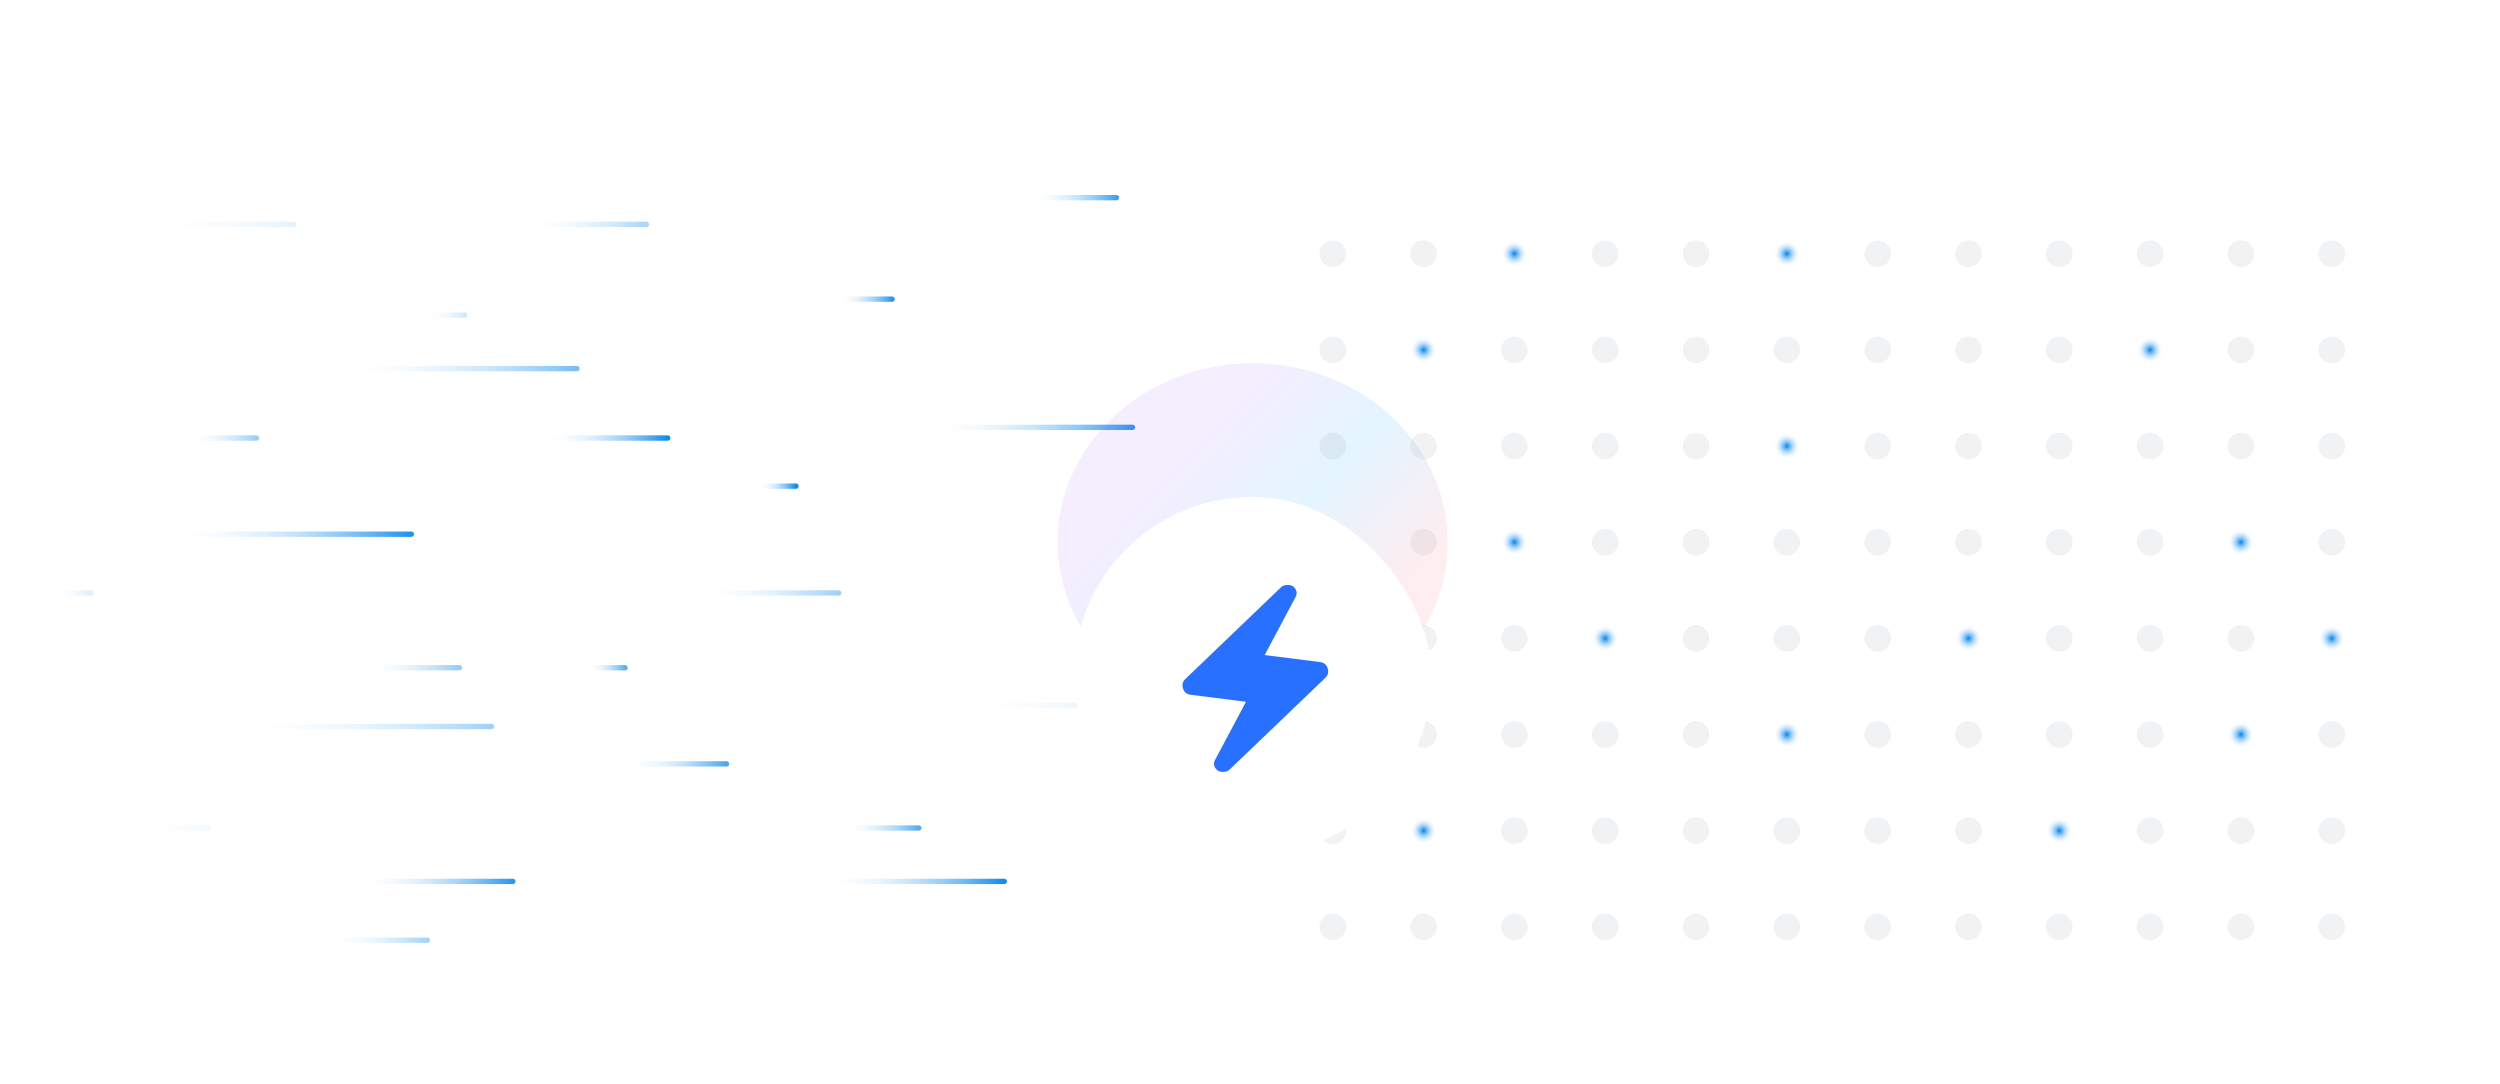 <svg width="468" height="203" viewBox="0 0 468 203" fill="none" xmlns="http://www.w3.org/2000/svg">
<path opacity="0.1" d="M26 42H55" stroke="url(#paint0_linear_2136_19948)" stroke-linecap="round"/>
<path opacity="0.53" d="M64 69H108" stroke="url(#paint1_linear_2136_19948)" stroke-linecap="round"/>
<path opacity="0.34" d="M98 42H121" stroke="url(#paint2_linear_2136_19948)" stroke-linecap="round"/>
<path opacity="0.88" d="M32 100H77" stroke="url(#paint3_linear_2136_19948)" stroke-linecap="round"/>
<path opacity="0.37" d="M44 136H92" stroke="url(#paint4_linear_2136_19948)" stroke-linecap="round"/>
<path opacity="0.38" d="M130 111H157" stroke="url(#paint5_linear_2136_19948)" stroke-linecap="round"/>
<path opacity="0.84" d="M157 56H167" stroke="url(#paint6_linear_2136_19948)" stroke-linecap="round"/>
<path opacity="0.94" d="M102 82H125" stroke="url(#paint7_linear_2136_19948)" stroke-linecap="round"/>
<path opacity="0.83" d="M174 80H212" stroke="url(#paint8_linear_2136_19948)" stroke-linecap="round"/>
<path opacity="0.25" d="M178 132H225" stroke="url(#paint9_linear_2136_19948)" stroke-linecap="round"/>
<path opacity="0.93" d="M154 165H188" stroke="url(#paint10_linear_2136_19948)" stroke-linecap="round"/>
<path opacity="0.42" d="M68 125H86" stroke="url(#paint11_linear_2136_19948)" stroke-linecap="round"/>
<path opacity="0.4" d="M35 82H48" stroke="url(#paint12_linear_2136_19948)" stroke-linecap="round"/>
<path opacity="0.67" d="M158 155H172" stroke="url(#paint13_linear_2136_19948)" stroke-linecap="round"/>
<path opacity="0.36" d="M61 176H80" stroke="url(#paint14_linear_2136_19948)" stroke-linecap="round"/>
<path opacity="0.72" d="M117 143H136" stroke="url(#paint15_linear_2136_19948)" stroke-linecap="round"/>
<path opacity="0.84" d="M67 165H96" stroke="url(#paint16_linear_2136_19948)" stroke-linecap="round"/>
<path opacity="0.65" d="M110 125H117" stroke="url(#paint17_linear_2136_19948)" stroke-linecap="round"/>
<path opacity="0.19" d="M80 59H87" stroke="url(#paint18_linear_2136_19948)" stroke-linecap="round"/>
<path opacity="0.94" d="M142 91H149" stroke="url(#paint19_linear_2136_19948)" stroke-linecap="round"/>
<path opacity="0.13" d="M10 111H17" stroke="url(#paint20_linear_2136_19948)" stroke-linecap="round"/>
<path opacity="0.76" d="M193 37H209" stroke="url(#paint21_linear_2136_19948)" stroke-linecap="round"/>
<path opacity="0.05" d="M25 155H39" stroke="url(#paint22_linear_2136_19948)" stroke-linecap="round"/>
<circle cx="249.5" cy="47.5" r="2.5" fill="#F1F2F3"/>
<circle cx="266.5" cy="47.5" r="2.5" fill="#F1F2F3"/>
<circle cx="283.5" cy="47.5" r="2.5" fill="url(#paint23_radial_2136_19948)"/>
<circle cx="300.5" cy="47.5" r="2.5" fill="#F1F2F3"/>
<circle cx="317.5" cy="47.5" r="2.5" fill="#F1F2F3"/>
<circle cx="334.5" cy="47.5" r="2.5" fill="url(#paint24_radial_2136_19948)"/>
<circle cx="351.5" cy="47.5" r="2.5" fill="#F1F2F3"/>
<circle cx="368.5" cy="47.5" r="2.5" fill="#F1F2F3"/>
<circle cx="385.5" cy="47.5" r="2.5" fill="#F1F2F3"/>
<circle cx="402.5" cy="47.5" r="2.5" fill="#F1F2F3"/>
<circle cx="419.5" cy="47.5" r="2.5" fill="#F1F2F3"/>
<circle cx="436.5" cy="47.5" r="2.5" fill="#F1F2F3"/>
<circle cx="249.5" cy="65.5" r="2.5" fill="#F1F2F3"/>
<circle cx="266.5" cy="65.5" r="2.5" fill="url(#paint25_radial_2136_19948)"/>
<circle cx="283.5" cy="65.5" r="2.5" fill="#F1F2F3"/>
<circle cx="300.5" cy="65.5" r="2.5" fill="#F1F2F3"/>
<circle cx="317.5" cy="65.5" r="2.5" fill="#F1F2F3"/>
<circle cx="334.5" cy="65.5" r="2.5" fill="#F1F2F3"/>
<circle cx="351.5" cy="65.5" r="2.5" fill="#F1F2F3"/>
<circle cx="368.5" cy="65.5" r="2.5" fill="#F1F2F3"/>
<circle cx="385.5" cy="65.5" r="2.5" fill="#F1F2F3"/>
<circle cx="402.5" cy="65.5" r="2.5" fill="url(#paint26_radial_2136_19948)"/>
<circle cx="419.5" cy="65.5" r="2.5" fill="#F1F2F3"/>
<circle cx="436.5" cy="65.5" r="2.5" fill="#F1F2F3"/>
<circle cx="249.5" cy="83.5" r="2.5" fill="#F1F2F3"/>
<circle cx="266.5" cy="83.5" r="2.5" fill="#F1F2F3"/>
<circle cx="283.5" cy="83.5" r="2.5" fill="#F1F2F3"/>
<circle cx="300.5" cy="83.5" r="2.5" fill="#F1F2F3"/>
<circle cx="317.5" cy="83.5" r="2.5" fill="#F1F2F3"/>
<circle cx="334.5" cy="83.5" r="2.5" fill="url(#paint27_radial_2136_19948)"/>
<circle cx="351.5" cy="83.5" r="2.5" fill="#F1F2F3"/>
<circle cx="368.5" cy="83.5" r="2.5" fill="#F1F2F3"/>
<circle cx="385.5" cy="83.5" r="2.5" fill="#F1F2F3"/>
<circle cx="402.5" cy="83.5" r="2.5" fill="#F1F2F3"/>
<circle cx="419.5" cy="83.5" r="2.5" fill="#F1F2F3"/>
<circle cx="436.5" cy="83.5" r="2.5" fill="#F1F2F3"/>
<circle cx="249.5" cy="101.5" r="2.5" fill="#F1F2F3"/>
<circle cx="266.5" cy="101.5" r="2.5" fill="#F1F2F3"/>
<circle cx="283.5" cy="101.5" r="2.5" fill="url(#paint28_radial_2136_19948)"/>
<circle cx="300.5" cy="101.5" r="2.5" fill="#F1F2F3"/>
<circle cx="317.5" cy="101.5" r="2.5" fill="#F1F2F3"/>
<circle cx="334.5" cy="101.5" r="2.5" fill="#F1F2F3"/>
<circle cx="351.5" cy="101.5" r="2.5" fill="#F1F2F3"/>
<circle cx="368.5" cy="101.5" r="2.5" fill="#F1F2F3"/>
<circle cx="385.5" cy="101.5" r="2.5" fill="#F1F2F3"/>
<circle cx="402.5" cy="101.5" r="2.5" fill="#F1F2F3"/>
<circle cx="419.5" cy="101.5" r="2.5" fill="url(#paint29_radial_2136_19948)"/>
<circle cx="436.5" cy="101.5" r="2.5" fill="#F1F2F3"/>
<circle cx="249.5" cy="119.5" r="2.5" fill="#F1F2F3"/>
<circle cx="266.5" cy="119.5" r="2.5" fill="#F1F2F3"/>
<circle cx="283.5" cy="119.5" r="2.5" fill="#F1F2F3"/>
<circle cx="300.5" cy="119.5" r="2.5" fill="url(#paint30_radial_2136_19948)"/>
<circle cx="317.5" cy="119.5" r="2.5" fill="#F1F2F3"/>
<circle cx="334.5" cy="119.5" r="2.5" fill="#F1F2F3"/>
<circle cx="351.5" cy="119.5" r="2.5" fill="#F1F2F3"/>
<circle cx="368.5" cy="119.5" r="2.5" fill="url(#paint31_radial_2136_19948)"/>
<circle cx="385.5" cy="119.5" r="2.5" fill="#F1F2F3"/>
<circle cx="402.5" cy="119.5" r="2.5" fill="#F1F2F3"/>
<circle cx="419.5" cy="119.5" r="2.5" fill="#F1F2F3"/>
<circle cx="436.5" cy="119.5" r="2.5" fill="url(#paint32_radial_2136_19948)"/>
<circle cx="249.5" cy="137.5" r="2.5" fill="url(#paint33_radial_2136_19948)"/>
<circle cx="266.5" cy="137.5" r="2.5" fill="#F1F2F3"/>
<circle cx="283.5" cy="137.5" r="2.5" fill="#F1F2F3"/>
<circle cx="300.5" cy="137.5" r="2.5" fill="#F1F2F3"/>
<circle cx="317.5" cy="137.5" r="2.5" fill="#F1F2F3"/>
<circle cx="334.5" cy="137.5" r="2.5" fill="url(#paint34_radial_2136_19948)"/>
<circle cx="351.5" cy="137.5" r="2.5" fill="#F1F2F3"/>
<circle cx="368.5" cy="137.5" r="2.5" fill="#F1F2F3"/>
<circle cx="385.5" cy="137.5" r="2.5" fill="#F1F2F3"/>
<circle cx="402.5" cy="137.5" r="2.5" fill="#F1F2F3"/>
<circle cx="419.5" cy="137.5" r="2.5" fill="url(#paint35_radial_2136_19948)"/>
<circle cx="436.5" cy="137.5" r="2.5" fill="#F1F2F3"/>
<circle cx="249.5" cy="155.5" r="2.5" fill="#F1F2F3"/>
<circle cx="266.5" cy="155.5" r="2.5" fill="url(#paint36_radial_2136_19948)"/>
<circle cx="283.5" cy="155.5" r="2.5" fill="#F1F2F3"/>
<circle cx="300.5" cy="155.5" r="2.5" fill="#F1F2F3"/>
<circle cx="317.5" cy="155.5" r="2.5" fill="#F1F2F3"/>
<circle cx="334.5" cy="155.5" r="2.5" fill="#F1F2F3"/>
<circle cx="351.5" cy="155.5" r="2.5" fill="#F1F2F3"/>
<circle cx="368.5" cy="155.5" r="2.5" fill="#F1F2F3"/>
<circle cx="385.5" cy="155.5" r="2.5" fill="url(#paint37_radial_2136_19948)"/>
<circle cx="402.5" cy="155.5" r="2.5" fill="#F1F2F3"/>
<circle cx="419.5" cy="155.5" r="2.5" fill="#F1F2F3"/>
<circle cx="436.5" cy="155.5" r="2.5" fill="#F1F2F3"/>
<circle cx="249.5" cy="173.5" r="2.5" fill="#F1F2F3"/>
<circle cx="266.5" cy="173.5" r="2.5" fill="#F1F2F3"/>
<circle cx="283.5" cy="173.5" r="2.5" fill="#F1F2F3"/>
<circle cx="300.5" cy="173.5" r="2.5" fill="#F1F2F3"/>
<circle cx="317.5" cy="173.5" r="2.5" fill="#F1F2F3"/>
<circle cx="334.5" cy="173.5" r="2.5" fill="#F1F2F3"/>
<circle cx="351.5" cy="173.5" r="2.5" fill="#F1F2F3"/>
<circle cx="368.5" cy="173.5" r="2.5" fill="#F1F2F3"/>
<circle cx="385.5" cy="173.5" r="2.5" fill="#F1F2F3"/>
<circle cx="402.5" cy="173.5" r="2.5" fill="#F1F2F3"/>
<circle cx="419.5" cy="173.5" r="2.5" fill="#F1F2F3"/>
<circle cx="436.5" cy="173.5" r="2.5" fill="#F1F2F3"/>
<g opacity="0.12" filter="url(#filter0_f_2136_19948)">
<ellipse cx="234.5" cy="101.5" rx="36.5" ry="33.5" fill="url(#paint38_linear_2136_19948)"/>
</g>
<g filter="url(#filter1_ddddd_2136_19948)">
<rect x="201" y="68" width="67" height="67" rx="33.5" fill="white"/>
<path d="M233.25 106.375L222.881 105.062C222.152 104.975 221.677 104.581 221.458 103.881C221.239 103.181 221.392 102.583 221.918 102.088L239.812 84.938C239.958 84.792 240.133 84.683 240.337 84.61C240.541 84.538 240.818 84.501 241.168 84.5C241.752 84.5 242.197 84.748 242.504 85.244C242.81 85.74 242.817 86.25 242.525 86.775L236.75 97.625L247.118 98.938C247.848 99.025 248.322 99.419 248.541 100.119C248.76 100.819 248.607 101.417 248.081 101.912L230.187 119.062C230.041 119.208 229.866 119.318 229.662 119.391C229.458 119.465 229.181 119.501 228.831 119.5C228.248 119.5 227.802 119.252 227.496 118.756C227.189 118.26 227.182 117.75 227.475 117.225L233.25 106.375Z" fill="#2870FF"/>
</g>
<defs>
<filter id="filter0_f_2136_19948" x="142.3" y="12.3" width="184.4" height="178.4" filterUnits="userSpaceOnUse" color-interpolation-filters="sRGB">
<feFlood flood-opacity="0" result="BackgroundImageFix"/>
<feBlend mode="normal" in="SourceGraphic" in2="BackgroundImageFix" result="shape"/>
<feGaussianBlur stdDeviation="27.85" result="effect1_foregroundBlur_2136_19948"/>
</filter>
<filter id="filter1_ddddd_2136_19948" x="193" y="67" width="83" height="92" filterUnits="userSpaceOnUse" color-interpolation-filters="sRGB">
<feFlood flood-opacity="0" result="BackgroundImageFix"/>
<feColorMatrix in="SourceAlpha" type="matrix" values="0 0 0 0 0 0 0 0 0 0 0 0 0 0 0 0 0 0 127 0" result="hardAlpha"/>
<feMorphology radius="8" operator="erode" in="SourceAlpha" result="effect1_dropShadow_2136_19948"/>
<feOffset dy="16"/>
<feGaussianBlur stdDeviation="8"/>
<feComposite in2="hardAlpha" operator="out"/>
<feColorMatrix type="matrix" values="0 0 0 0 0.165 0 0 0 0 0.2 0 0 0 0 0.275 0 0 0 0.04 0"/>
<feBlend mode="normal" in2="BackgroundImageFix" result="effect1_dropShadow_2136_19948"/>
<feColorMatrix in="SourceAlpha" type="matrix" values="0 0 0 0 0 0 0 0 0 0 0 0 0 0 0 0 0 0 127 0" result="hardAlpha"/>
<feMorphology radius="2.5" operator="erode" in="SourceAlpha" result="effect2_dropShadow_2136_19948"/>
<feOffset dy="5"/>
<feGaussianBlur stdDeviation="2.5"/>
<feComposite in2="hardAlpha" operator="out"/>
<feColorMatrix type="matrix" values="0 0 0 0 0.165 0 0 0 0 0.2 0 0 0 0 0.275 0 0 0 0.03 0"/>
<feBlend mode="normal" in2="effect1_dropShadow_2136_19948" result="effect2_dropShadow_2136_19948"/>
<feColorMatrix in="SourceAlpha" type="matrix" values="0 0 0 0 0 0 0 0 0 0 0 0 0 0 0 0 0 0 127 0" result="hardAlpha"/>
<feMorphology radius="1.5" operator="erode" in="SourceAlpha" result="effect3_dropShadow_2136_19948"/>
<feOffset dy="3"/>
<feGaussianBlur stdDeviation="1.5"/>
<feComposite in2="hardAlpha" operator="out"/>
<feColorMatrix type="matrix" values="0 0 0 0 0.165 0 0 0 0 0.2 0 0 0 0 0.275 0 0 0 0.05 0"/>
<feBlend mode="normal" in2="effect2_dropShadow_2136_19948" result="effect3_dropShadow_2136_19948"/>
<feColorMatrix in="SourceAlpha" type="matrix" values="0 0 0 0 0 0 0 0 0 0 0 0 0 0 0 0 0 0 127 0" result="hardAlpha"/>
<feMorphology radius="0.5" operator="erode" in="SourceAlpha" result="effect4_dropShadow_2136_19948"/>
<feOffset dy="1"/>
<feGaussianBlur stdDeviation="0.5"/>
<feComposite in2="hardAlpha" operator="out"/>
<feColorMatrix type="matrix" values="0 0 0 0 0.165 0 0 0 0 0.2 0 0 0 0 0.275 0 0 0 0.03 0"/>
<feBlend mode="normal" in2="effect3_dropShadow_2136_19948" result="effect4_dropShadow_2136_19948"/>
<feColorMatrix in="SourceAlpha" type="matrix" values="0 0 0 0 0 0 0 0 0 0 0 0 0 0 0 0 0 0 127 0" result="hardAlpha"/>
<feMorphology radius="1" operator="dilate" in="SourceAlpha" result="effect5_dropShadow_2136_19948"/>
<feOffset/>
<feComposite in2="hardAlpha" operator="out"/>
<feColorMatrix type="matrix" values="0 0 0 0 0.055 0 0 0 0 0.247 0 0 0 0 0.494 0 0 0 0.06 0"/>
<feBlend mode="normal" in2="effect4_dropShadow_2136_19948" result="effect5_dropShadow_2136_19948"/>
<feBlend mode="normal" in="SourceGraphic" in2="effect5_dropShadow_2136_19948" result="shape"/>
</filter>
<linearGradient id="paint0_linear_2136_19948" x1="26" y1="43" x2="55" y2="43" gradientUnits="userSpaceOnUse">
<stop stop-color="white" stop-opacity="0"/>
<stop offset="1" stop-color="#0083ED"/>
</linearGradient>
<linearGradient id="paint1_linear_2136_19948" x1="64" y1="70" x2="108" y2="70" gradientUnits="userSpaceOnUse">
<stop stop-color="white" stop-opacity="0"/>
<stop offset="1" stop-color="#0083ED"/>
</linearGradient>
<linearGradient id="paint2_linear_2136_19948" x1="98" y1="43" x2="121" y2="43" gradientUnits="userSpaceOnUse">
<stop stop-color="white" stop-opacity="0"/>
<stop offset="1" stop-color="#0083ED"/>
</linearGradient>
<linearGradient id="paint3_linear_2136_19948" x1="32" y1="101" x2="77" y2="101" gradientUnits="userSpaceOnUse">
<stop stop-color="white" stop-opacity="0"/>
<stop offset="1" stop-color="#0083ED"/>
</linearGradient>
<linearGradient id="paint4_linear_2136_19948" x1="44" y1="137" x2="92" y2="137" gradientUnits="userSpaceOnUse">
<stop stop-color="white" stop-opacity="0"/>
<stop offset="1" stop-color="#0083ED"/>
</linearGradient>
<linearGradient id="paint5_linear_2136_19948" x1="130" y1="112" x2="157" y2="112" gradientUnits="userSpaceOnUse">
<stop stop-color="white" stop-opacity="0"/>
<stop offset="1" stop-color="#0083ED"/>
</linearGradient>
<linearGradient id="paint6_linear_2136_19948" x1="157" y1="57" x2="167" y2="57" gradientUnits="userSpaceOnUse">
<stop stop-color="white" stop-opacity="0"/>
<stop offset="1" stop-color="#0083ED"/>
</linearGradient>
<linearGradient id="paint7_linear_2136_19948" x1="102" y1="83" x2="125" y2="83" gradientUnits="userSpaceOnUse">
<stop stop-color="white" stop-opacity="0"/>
<stop offset="1" stop-color="#0083ED"/>
</linearGradient>
<linearGradient id="paint8_linear_2136_19948" x1="174" y1="81" x2="212" y2="81" gradientUnits="userSpaceOnUse">
<stop stop-color="white" stop-opacity="0"/>
<stop offset="1" stop-color="#0083ED"/>
</linearGradient>
<linearGradient id="paint9_linear_2136_19948" x1="178" y1="133" x2="225" y2="133" gradientUnits="userSpaceOnUse">
<stop stop-color="white" stop-opacity="0"/>
<stop offset="1" stop-color="#0083ED"/>
</linearGradient>
<linearGradient id="paint10_linear_2136_19948" x1="154" y1="166" x2="188" y2="166" gradientUnits="userSpaceOnUse">
<stop stop-color="white" stop-opacity="0"/>
<stop offset="1" stop-color="#0083ED"/>
</linearGradient>
<linearGradient id="paint11_linear_2136_19948" x1="68" y1="126" x2="86" y2="126" gradientUnits="userSpaceOnUse">
<stop stop-color="white" stop-opacity="0"/>
<stop offset="1" stop-color="#0083ED"/>
</linearGradient>
<linearGradient id="paint12_linear_2136_19948" x1="35" y1="83" x2="48" y2="83" gradientUnits="userSpaceOnUse">
<stop stop-color="white" stop-opacity="0"/>
<stop offset="1" stop-color="#0083ED"/>
</linearGradient>
<linearGradient id="paint13_linear_2136_19948" x1="158" y1="156" x2="172" y2="156" gradientUnits="userSpaceOnUse">
<stop stop-color="white" stop-opacity="0"/>
<stop offset="1" stop-color="#0083ED"/>
</linearGradient>
<linearGradient id="paint14_linear_2136_19948" x1="61" y1="177" x2="80" y2="177" gradientUnits="userSpaceOnUse">
<stop stop-color="white" stop-opacity="0"/>
<stop offset="1" stop-color="#0083ED"/>
</linearGradient>
<linearGradient id="paint15_linear_2136_19948" x1="117" y1="144" x2="136" y2="144" gradientUnits="userSpaceOnUse">
<stop stop-color="white" stop-opacity="0"/>
<stop offset="1" stop-color="#0083ED"/>
</linearGradient>
<linearGradient id="paint16_linear_2136_19948" x1="67" y1="166" x2="96" y2="166" gradientUnits="userSpaceOnUse">
<stop stop-color="white" stop-opacity="0"/>
<stop offset="1" stop-color="#0083ED"/>
</linearGradient>
<linearGradient id="paint17_linear_2136_19948" x1="110" y1="126" x2="117" y2="126" gradientUnits="userSpaceOnUse">
<stop stop-color="white" stop-opacity="0"/>
<stop offset="1" stop-color="#0083ED"/>
</linearGradient>
<linearGradient id="paint18_linear_2136_19948" x1="80" y1="60" x2="87" y2="60" gradientUnits="userSpaceOnUse">
<stop stop-color="white" stop-opacity="0"/>
<stop offset="1" stop-color="#0083ED"/>
</linearGradient>
<linearGradient id="paint19_linear_2136_19948" x1="142" y1="92" x2="149" y2="92" gradientUnits="userSpaceOnUse">
<stop stop-color="white" stop-opacity="0"/>
<stop offset="1" stop-color="#0083ED"/>
</linearGradient>
<linearGradient id="paint20_linear_2136_19948" x1="10" y1="112" x2="17" y2="112" gradientUnits="userSpaceOnUse">
<stop stop-color="white" stop-opacity="0"/>
<stop offset="1" stop-color="#0083ED"/>
</linearGradient>
<linearGradient id="paint21_linear_2136_19948" x1="193" y1="38" x2="209" y2="38" gradientUnits="userSpaceOnUse">
<stop stop-color="white" stop-opacity="0"/>
<stop offset="1" stop-color="#0083ED"/>
</linearGradient>
<linearGradient id="paint22_linear_2136_19948" x1="25" y1="156" x2="39" y2="156" gradientUnits="userSpaceOnUse">
<stop stop-color="white" stop-opacity="0"/>
<stop offset="1" stop-color="#0083ED"/>
</linearGradient>
<radialGradient id="paint23_radial_2136_19948" cx="0" cy="0" r="1" gradientUnits="userSpaceOnUse" gradientTransform="translate(283.5 47.5) rotate(90) scale(2.5)">
<stop stop-color="#0083ED"/>
<stop offset="1" stop-color="white" stop-opacity="0"/>
</radialGradient>
<radialGradient id="paint24_radial_2136_19948" cx="0" cy="0" r="1" gradientUnits="userSpaceOnUse" gradientTransform="translate(334.5 47.5) rotate(90) scale(2.5)">
<stop stop-color="#0083ED"/>
<stop offset="1" stop-color="white" stop-opacity="0"/>
</radialGradient>
<radialGradient id="paint25_radial_2136_19948" cx="0" cy="0" r="1" gradientUnits="userSpaceOnUse" gradientTransform="translate(266.5 65.5) rotate(90) scale(2.5)">
<stop stop-color="#0083ED"/>
<stop offset="1" stop-color="white" stop-opacity="0"/>
</radialGradient>
<radialGradient id="paint26_radial_2136_19948" cx="0" cy="0" r="1" gradientUnits="userSpaceOnUse" gradientTransform="translate(402.5 65.5) rotate(90) scale(2.5)">
<stop stop-color="#0083ED"/>
<stop offset="1" stop-color="white" stop-opacity="0"/>
</radialGradient>
<radialGradient id="paint27_radial_2136_19948" cx="0" cy="0" r="1" gradientUnits="userSpaceOnUse" gradientTransform="translate(334.5 83.5) rotate(90) scale(2.5)">
<stop stop-color="#0083ED"/>
<stop offset="1" stop-color="white" stop-opacity="0"/>
</radialGradient>
<radialGradient id="paint28_radial_2136_19948" cx="0" cy="0" r="1" gradientUnits="userSpaceOnUse" gradientTransform="translate(283.5 101.5) rotate(90) scale(2.5)">
<stop stop-color="#0083ED"/>
<stop offset="1" stop-color="white" stop-opacity="0"/>
</radialGradient>
<radialGradient id="paint29_radial_2136_19948" cx="0" cy="0" r="1" gradientUnits="userSpaceOnUse" gradientTransform="translate(419.5 101.5) rotate(90) scale(2.5)">
<stop stop-color="#0083ED"/>
<stop offset="1" stop-color="white" stop-opacity="0"/>
</radialGradient>
<radialGradient id="paint30_radial_2136_19948" cx="0" cy="0" r="1" gradientUnits="userSpaceOnUse" gradientTransform="translate(300.5 119.5) rotate(90) scale(2.5)">
<stop stop-color="#0083ED"/>
<stop offset="1" stop-color="white" stop-opacity="0"/>
</radialGradient>
<radialGradient id="paint31_radial_2136_19948" cx="0" cy="0" r="1" gradientUnits="userSpaceOnUse" gradientTransform="translate(368.5 119.5) rotate(90) scale(2.5)">
<stop stop-color="#0083ED"/>
<stop offset="1" stop-color="white" stop-opacity="0"/>
</radialGradient>
<radialGradient id="paint32_radial_2136_19948" cx="0" cy="0" r="1" gradientUnits="userSpaceOnUse" gradientTransform="translate(436.5 119.5) rotate(90) scale(2.5)">
<stop stop-color="#0083ED"/>
<stop offset="1" stop-color="white" stop-opacity="0"/>
</radialGradient>
<radialGradient id="paint33_radial_2136_19948" cx="0" cy="0" r="1" gradientUnits="userSpaceOnUse" gradientTransform="translate(249.5 137.5) rotate(90) scale(2.5)">
<stop stop-color="#0083ED"/>
<stop offset="1" stop-color="white" stop-opacity="0"/>
</radialGradient>
<radialGradient id="paint34_radial_2136_19948" cx="0" cy="0" r="1" gradientUnits="userSpaceOnUse" gradientTransform="translate(334.5 137.5) rotate(90) scale(2.5)">
<stop stop-color="#0083ED"/>
<stop offset="1" stop-color="white" stop-opacity="0"/>
</radialGradient>
<radialGradient id="paint35_radial_2136_19948" cx="0" cy="0" r="1" gradientUnits="userSpaceOnUse" gradientTransform="translate(419.5 137.5) rotate(90) scale(2.5)">
<stop stop-color="#0083ED"/>
<stop offset="1" stop-color="white" stop-opacity="0"/>
</radialGradient>
<radialGradient id="paint36_radial_2136_19948" cx="0" cy="0" r="1" gradientUnits="userSpaceOnUse" gradientTransform="translate(266.5 155.5) rotate(90) scale(2.5)">
<stop stop-color="#0083ED"/>
<stop offset="1" stop-color="white" stop-opacity="0"/>
</radialGradient>
<radialGradient id="paint37_radial_2136_19948" cx="0" cy="0" r="1" gradientUnits="userSpaceOnUse" gradientTransform="translate(385.5 155.5) rotate(90) scale(2.5)">
<stop stop-color="#0083ED"/>
<stop offset="1" stop-color="white" stop-opacity="0"/>
</radialGradient>
<linearGradient id="paint38_linear_2136_19948" x1="286.799" y1="85" x2="253.134" y2="52.821" gradientUnits="userSpaceOnUse">
<stop stop-color="#FF6581"/>
<stop offset="0.525" stop-color="#16A6FF"/>
<stop offset="1" stop-color="#A06FFD"/>
</linearGradient>
</defs>
</svg>
